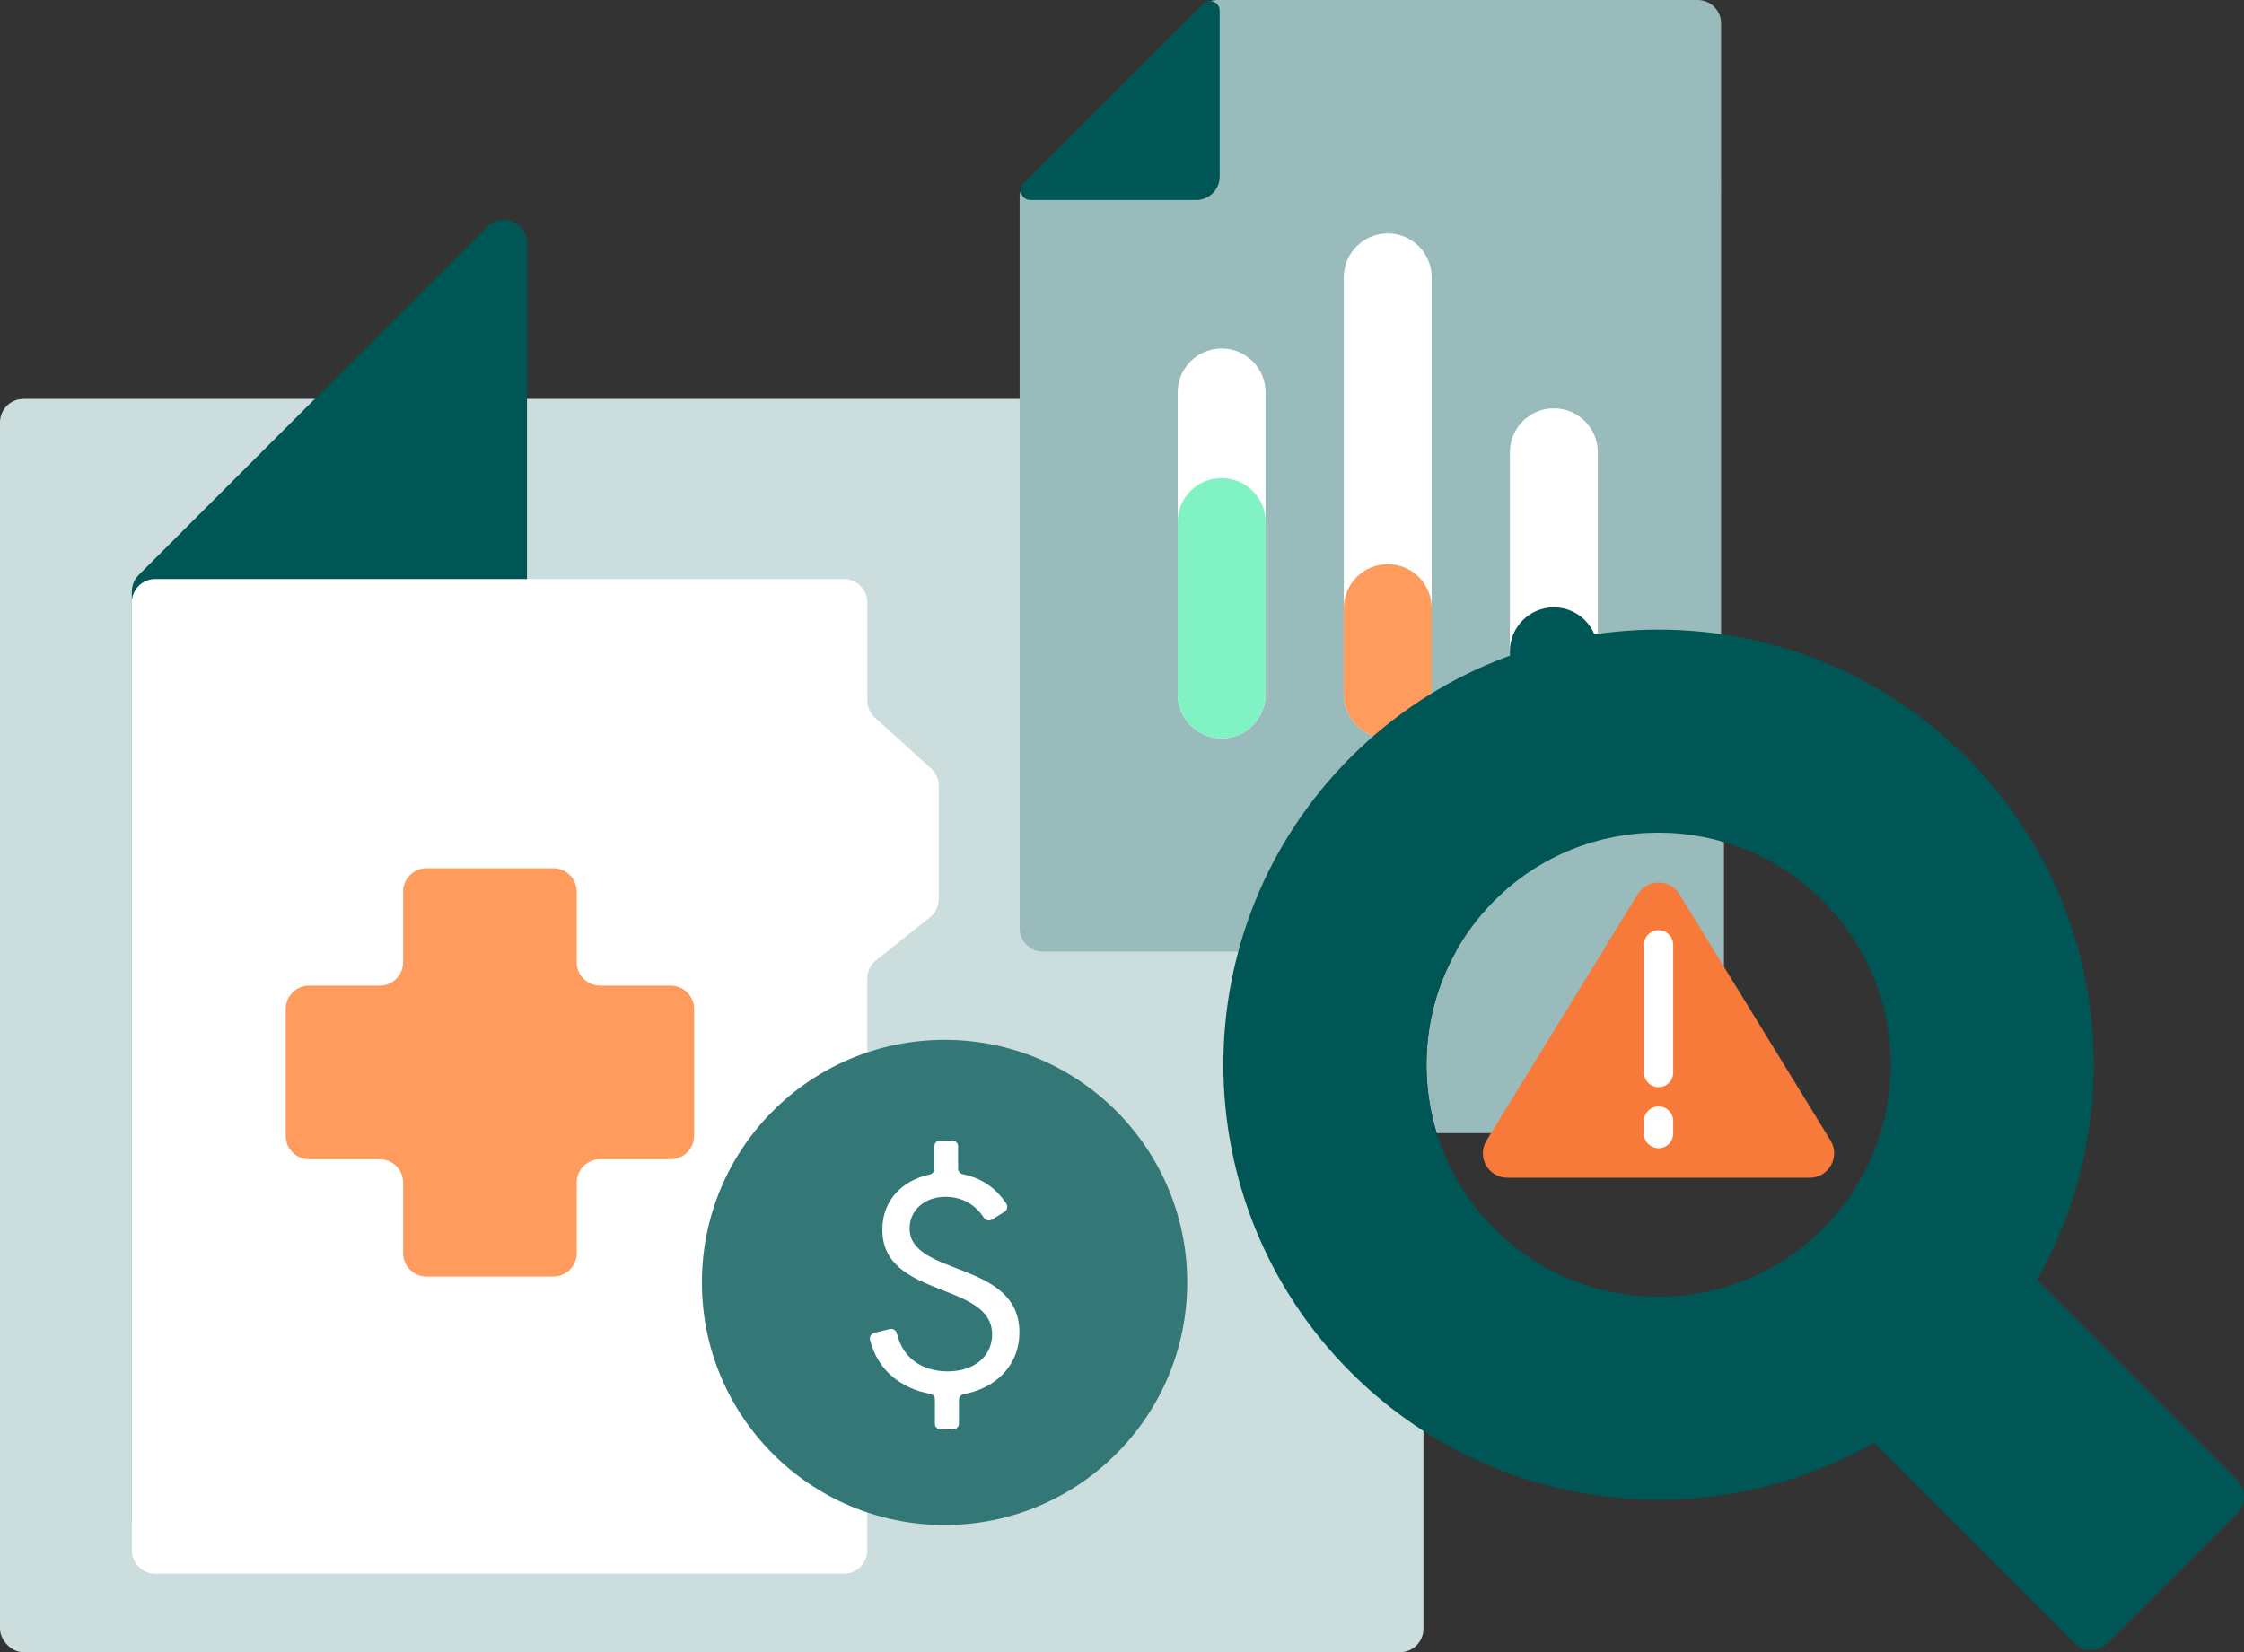 <?xml version="1.0" encoding="UTF-8"?><svg id="illo" xmlns="http://www.w3.org/2000/svg" xmlns:xlink="http://www.w3.org/1999/xlink" viewBox="0 0 765.98 564.13"><rect x="0" y="0" width="765.98" height="564.13" fill="#333333" stroke="none"/><defs><style>.cls-1{fill:none;}.cls-2{clip-path:url(#clippath);}.cls-3{fill:#f87a3a;}.cls-4{fill:#005654;}.cls-5{fill:#ff9b5c;}.cls-6{fill:#fff;}.cls-7{fill:#cdd;}.cls-8{fill:#9bb;}.cls-9{fill:#80f2c3;}.cls-10{fill:#337876;}</style><clipPath id="clippath"><circle class="cls-1" cx="566.14" cy="363.54" r="79.21"/></clipPath></defs><rect class="cls-7" y="136.21" width="485.89" height="427.92" rx="8" ry="8"/><path class="cls-4" d="M177.54,405.79l-118.88,118.88c-5.04,5.04-13.66,1.47-13.66-5.66V201.98c0-2.12,.84-4.16,2.34-5.66l118.88-118.88c5.04-5.04,13.66-1.47,13.66,5.66V400.13c0,2.12-.84,4.16-2.34,5.66Z"/><g><g><path class="cls-8" d="M348.04,67.59v249.33c0,4.42,3.58,8,8,8h223.44c4.42,0,8-3.58,8-8V8c0-4.42-3.58-8-8-8h-163.86c-2.12,0-4.16,.84-5.66,2.34l-59.59,59.59c-1.5,1.5-2.34,3.54-2.34,5.66Z"/><path class="cls-4" d="M416.33,3.68V60.29c0,4.42-3.58,8-8,8h-56.61c-2.96,0-4.45-3.58-2.35-5.68L410.65,1.33c2.1-2.1,5.68-.61,5.68,2.35Z"/></g><g><g><path class="cls-6" d="M417,252.1c-8.28,0-15-6.72-15-15v-103.11c0-8.28,6.72-15,15-15s15,6.72,15,15v103.11c0,8.28-6.72,15-15,15Z"/><path class="cls-9" d="M417,252.1c-8.28,0-15-6.72-15-15v-58.87c0-8.28,6.72-15,15-15s15,6.72,15,15v58.87c0,8.28-6.72,15-15,15Z"/></g><g><path class="cls-6" d="M473.7,252.1c-8.28,0-15-6.72-15-15V94.7c0-8.28,6.72-15,15-15s15,6.72,15,15V237.1c0,8.28-6.72,15-15,15Z"/><path class="cls-5" d="M473.7,252.1c-8.28,0-15-6.72-15-15v-29.47c0-8.28,6.72-15,15-15s15,6.72,15,15v29.47c0,8.28-6.72,15-15,15Z"/></g><g><path class="cls-6" d="M530.4,252.1c-8.28,0-15-6.72-15-15v-82.67c0-8.28,6.72-15,15-15s15,6.72,15,15v82.67c0,8.28-6.72,15-15,15Z"/><path class="cls-4" d="M530.4,252.1c-8.28,0-15-6.72-15-15v-14.73c0-8.28,6.72-15,15-15s15,6.72,15,15v14.73c0,8.28-6.72,15-15,15Z"/></g></g></g><path class="cls-6" d="M53,537.33h235.04c4.42,0,8-3.58,8-8v-195.21c0-2.44,1.11-4.74,3.02-6.26l18.34-14.61c1.91-1.52,3.02-3.82,3.02-6.26v-38.69c0-2.26-.96-4.41-2.63-5.93l-19.11-17.3c-1.68-1.52-2.63-3.67-2.63-5.93v-33.44c0-4.42-3.58-8-8-8H53c-4.42,0-8,3.58-8,8v323.63c0,4.42,3.58,8,8,8Z"/><g><circle class="cls-10" cx="322.42" cy="437.88" r="82.83"/><path class="cls-6" d="M327.34,477.94v8.11c0,1.08-.87,1.96-1.95,1.98l-4.27,.06c-1.1,.01-2-.87-2-1.98v-8.26c0-.95-.67-1.77-1.6-1.94-9.8-1.74-18.01-8.01-20.53-18.43-.26-1.06,.4-2.13,1.46-2.39l5.3-1.29c1.08-.26,2.15,.43,2.4,1.51,2.02,8.6,8.81,12.94,17.35,12.94,9.4,0,15.16-5.45,15.16-12.6,0-18.15-37.48-12.17-37.48-35.78,0-10.12,6.91-16.89,16.18-18.84,.91-.19,1.55-1,1.55-1.92v-7.7c0-1.09,.88-1.98,1.98-1.98h4.16c1.09,0,1.98,.88,1.98,1.98v7.58c0,.93,.65,1.74,1.57,1.93,6.07,1.23,11.18,4.41,14.9,10.06,.61,.93,.33,2.18-.61,2.77l-4.31,2.69c-.92,.57-2.12,.28-2.72-.63-3.11-4.75-7.64-7.16-13.2-7.16-6.94,0-12.17,4.49-12.17,10.79,0,16.45,37.48,10.89,37.48,35.46,0,11.31-8.06,19.12-19,21.11-.93,.17-1.61,.99-1.61,1.94Z"/></g><g><g><g class="cls-2"><polygon class="cls-8" points="588.46 267.33 588.46 386.92 438.77 386.92 482.09 292.27 554.52 252.58 588.46 267.33"/></g><path class="cls-4" d="M763.64,505.43l-68.38-68.38c32.33-56.71,24.31-130.16-24.08-178.55-58.01-58.01-152.07-58.01-210.08,0-58.01,58.01-58.01,152.07,0,210.08,48.39,48.38,121.84,56.4,178.55,24.08l68.38,68.38c3.12,3.12,8.19,3.12,11.31,0l44.3-44.3c3.12-3.12,3.12-8.19,0-11.31Zm-253.52-85.88c-30.94-30.94-30.94-81.09,0-112.03,30.94-30.94,81.09-30.94,112.03,0,30.94,30.94,30.94,81.09,0,112.03-30.94,30.94-81.09,30.94-112.03,0Z"/></g><g><path class="cls-3" d="M507.42,389.41l51.6-84.09c3.26-5.31,10.97-5.31,14.23,0l51.6,84.09c3.41,5.56-.59,12.71-7.11,12.71h-103.2c-6.53,0-10.53-7.15-7.11-12.71Z"/><g><path class="cls-6" d="M566.14,371.21c-2.76,0-5-2.24-5-5v-43.6c0-2.76,2.24-5,5-5s5,2.24,5,5v43.6c0,2.76-2.24,5-5,5Z"/><path class="cls-6" d="M566.14,392.05c-2.76,0-5-2.24-5-5v-4.28c0-2.76,2.24-5,5-5s5,2.24,5,5v4.28c0,2.76-2.24,5-5,5Z"/></g></g></g><path class="cls-5" d="M228.94,336.54h-24.08c-4.42,0-8-3.58-8-8v-24.08c0-4.42-3.58-8-8-8h-43.26c-4.42,0-8,3.58-8,8v24.08c0,4.42-3.58,8-8,8h-24.08c-4.42,0-8,3.58-8,8v43.26c0,4.42,3.58,8,8,8h24.08c4.42,0,8,3.58,8,8v24.08c0,4.42,3.58,8,8,8h43.26c4.42,0,8-3.58,8-8v-24.08c0-4.42,3.58-8,8-8h24.08c4.42,0,8-3.58,8-8v-43.26c0-4.42-3.58-8-8-8Z"/></svg>